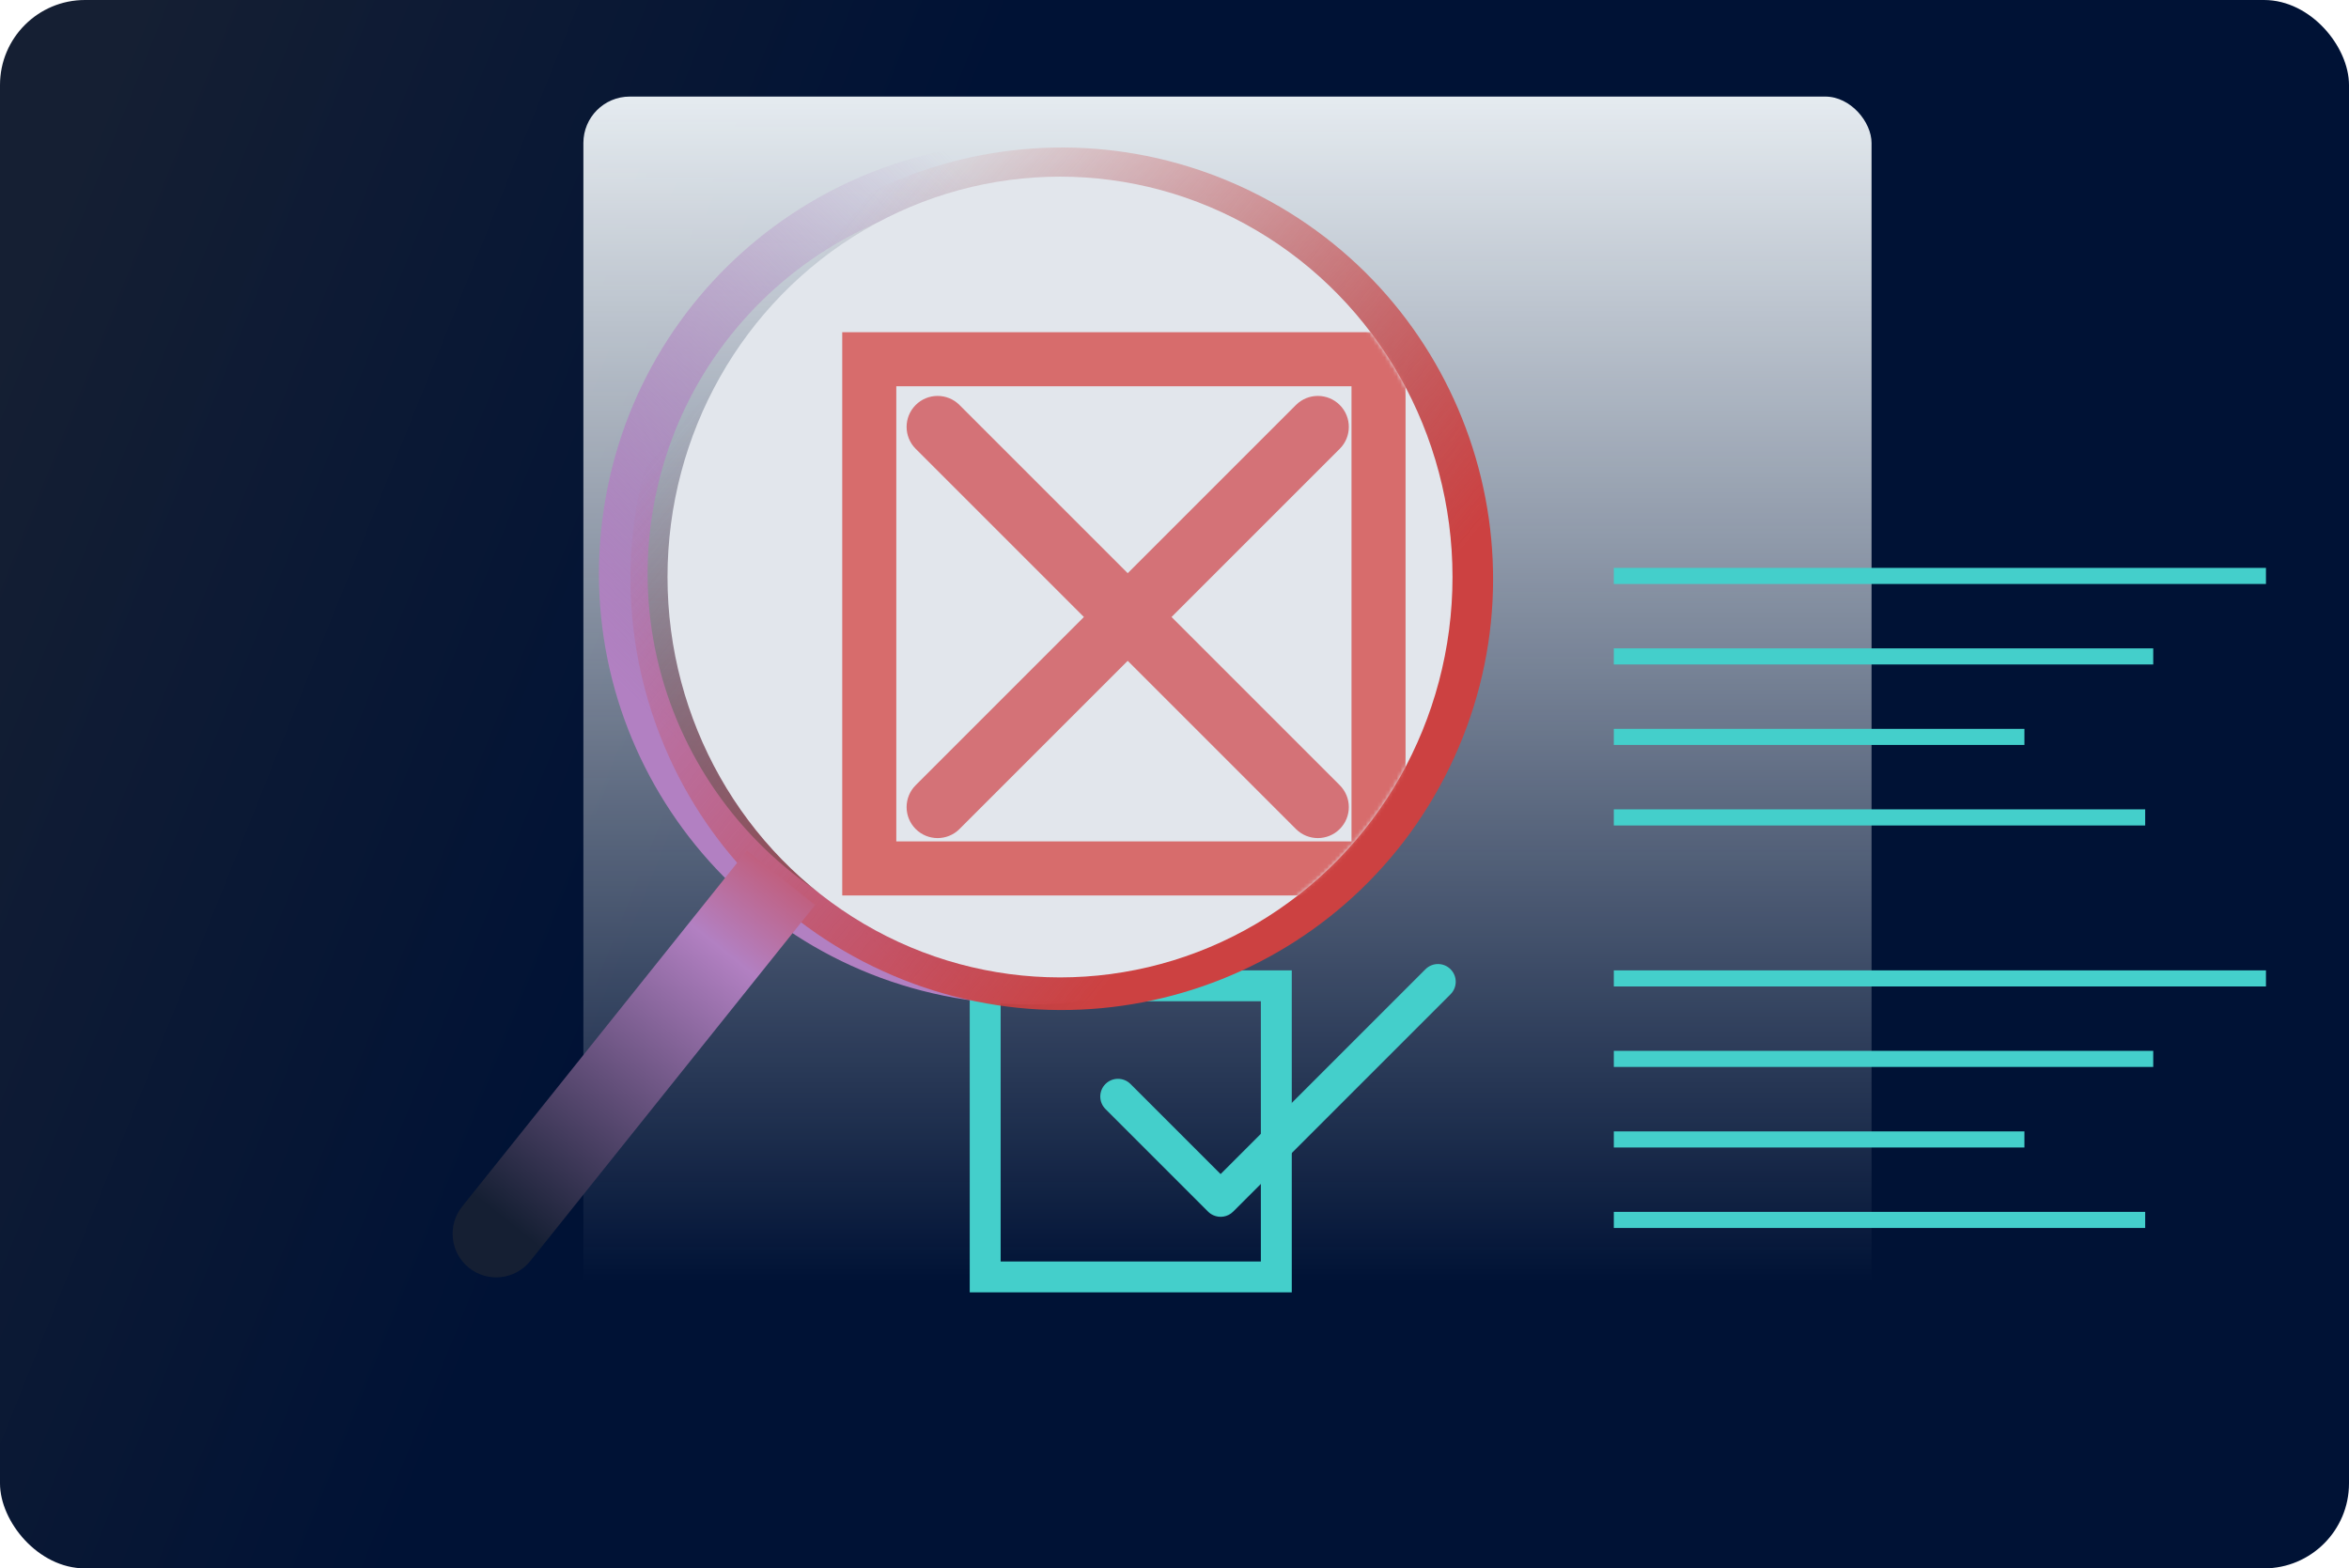 <svg width="608" height="406" viewBox="0 0 608 406" fill="none" xmlns="http://www.w3.org/2000/svg">
<g clip-path="url(#clip0_10995_42927)">
<rect width="608" height="406" rx="22" fill="url(#paint0_linear_10995_42927)"/>
<rect x="151" y="25" width="333.419" height="323" rx="12" fill="url(#paint1_linear_10995_42927)"/>
<rect x="330.354" y="226.355" width="75.355" height="75.355" transform="rotate(180 330.354 226.355)" stroke="#44CFCB" stroke-width="8"/>
<rect x="330.354" y="330.548" width="75.355" height="75.355" transform="rotate(180 330.354 330.548)" stroke="#44CFCB" stroke-width="8"/>
<path d="M263.635 218.752C262.821 217.938 262.821 216.618 263.635 215.804L319.901 159.538C320.715 158.724 322.034 158.724 322.848 159.538V159.538C323.662 160.352 323.662 161.671 322.848 162.485L266.582 218.752C265.768 219.565 264.448 219.565 263.635 218.752V218.752Z" fill="url(#paint2_linear_10995_42927)"/>
<path d="M266.582 218.752L268.349 220.519L266.582 218.752ZM322.848 162.485L321.08 160.717L322.848 162.485ZM319.901 159.538L318.133 157.77L319.901 159.538ZM263.635 215.804L265.402 217.572L263.635 215.804ZM265.402 217.572L321.669 161.306L318.133 157.77L261.867 214.037L265.402 217.572ZM321.08 160.717L264.814 216.984L268.349 220.519L324.616 164.253L321.08 160.717ZM264.814 216.984C264.976 216.821 265.24 216.821 265.402 216.984L261.867 220.519C263.657 222.309 266.559 222.309 268.349 220.519L264.814 216.984ZM321.08 161.306C320.918 161.143 320.918 160.88 321.08 160.717L324.616 164.253C326.406 162.463 326.406 159.56 324.616 157.77L321.08 161.306ZM321.669 161.306C321.506 161.468 321.243 161.468 321.08 161.306L324.616 157.77C322.826 155.98 319.924 155.98 318.133 157.77L321.669 161.306ZM261.867 214.037C260.077 215.827 260.077 218.729 261.867 220.519L265.402 216.984C265.565 217.146 265.565 217.41 265.402 217.572L261.867 214.037Z" fill="#D47176"/>
<path d="M322.848 218.752C323.662 217.938 323.662 216.618 322.848 215.804L266.581 159.538C265.767 158.724 264.448 158.724 263.634 159.538V159.538C262.82 160.352 262.82 161.671 263.634 162.485L319.901 218.752C320.715 219.565 322.034 219.565 322.848 218.752V218.752Z" fill="url(#paint3_linear_10995_42927)"/>
<path d="M319.901 218.752L318.133 220.519L319.901 218.752ZM263.634 162.485L265.402 160.717L263.634 162.485ZM266.581 159.538L268.349 157.77L266.581 159.538ZM322.848 215.804L321.08 217.572L322.848 215.804ZM321.08 217.572L264.813 161.306L268.349 157.77L324.616 214.037L321.08 217.572ZM265.402 160.717L321.669 216.984L318.133 220.519L261.866 164.253L265.402 160.717ZM321.669 216.984C321.506 216.821 321.243 216.821 321.08 216.984L324.616 220.519C322.825 222.309 319.923 222.309 318.133 220.519L321.669 216.984ZM265.402 161.306C265.564 161.143 265.564 160.88 265.402 160.717L261.866 164.253C260.076 162.463 260.076 159.56 261.866 157.77L265.402 161.306ZM264.813 161.306C264.976 161.468 265.239 161.468 265.402 161.306L261.866 157.77C263.657 155.98 266.559 155.98 268.349 157.77L264.813 161.306ZM324.616 214.037C326.406 215.827 326.406 218.729 324.616 220.519L321.08 216.984C320.917 217.146 320.917 217.41 321.08 217.572L324.616 214.037Z" fill="#D47176"/>
<path fill-rule="evenodd" clip-rule="evenodd" d="M315.073 312.303C314.846 312.202 314.633 312.058 314.446 311.872L287.898 285.324C287.085 284.51 287.085 283.19 287.898 282.377C288.712 281.563 290.032 281.563 290.845 282.377L315.934 307.465L370.733 252.667C371.546 251.853 372.866 251.853 373.68 252.667C374.493 253.481 374.493 254.8 373.68 255.614L317.413 311.881C316.78 312.513 315.842 312.654 315.073 312.303Z" fill="url(#paint4_linear_10995_42927)"/>
<path d="M315.073 312.303L316.112 310.029C316.104 310.025 316.096 310.022 316.088 310.018L315.073 312.303ZM314.446 311.872L312.679 313.639L314.446 311.872ZM287.898 285.324L289.666 283.556L289.666 283.556L287.898 285.324ZM287.898 282.377L286.131 280.609L286.131 280.609L287.898 282.377ZM290.845 282.377L292.613 280.609L292.613 280.609L290.845 282.377ZM315.934 307.465L314.166 309.233C315.143 310.209 316.726 310.209 317.702 309.233L315.934 307.465ZM370.733 252.667L372.5 254.435L372.5 254.435L370.733 252.667ZM373.68 252.667L371.912 254.435L371.912 254.435L373.68 252.667ZM373.68 255.614L371.912 253.846L371.912 253.846L373.68 255.614ZM317.413 311.881L315.645 310.113L315.645 310.113L317.413 311.881ZM316.088 310.018C316.137 310.04 316.18 310.07 316.214 310.104L312.679 313.639C313.086 314.046 313.555 314.364 314.058 314.588L316.088 310.018ZM316.214 310.104L289.666 283.556L286.131 287.091L312.679 313.639L316.214 310.104ZM289.666 283.556C289.829 283.718 289.829 283.982 289.666 284.144L286.131 280.609C284.341 282.399 284.341 285.301 286.131 287.091L289.666 283.556ZM289.666 284.144C289.504 284.307 289.24 284.307 289.078 284.144L292.613 280.609C290.823 278.819 287.921 278.819 286.131 280.609L289.666 284.144ZM289.078 284.144L314.166 309.233L317.702 305.698L292.613 280.609L289.078 284.144ZM317.702 309.233L372.5 254.435L368.965 250.899L314.166 305.698L317.702 309.233ZM372.5 254.435C372.338 254.597 372.074 254.597 371.912 254.435L375.447 250.899C373.657 249.109 370.755 249.109 368.965 250.899L372.5 254.435ZM371.912 254.435C371.749 254.272 371.749 254.009 371.912 253.846L375.447 257.382C377.238 255.592 377.238 252.689 375.447 250.899L371.912 254.435ZM371.912 253.846L315.645 310.113L319.181 313.648L375.447 257.382L371.912 253.846ZM315.645 310.113C315.774 309.984 315.962 309.961 316.112 310.029L314.035 314.577C315.722 315.348 317.786 315.043 319.181 313.648L315.645 310.113Z" fill="#44CFCB"/>
<rect x="418.752" y="148.042" width="166.71" height="2.084" fill="#44CFCB" stroke="#44CFCB" stroke-width="2.084"/>
<rect x="418.752" y="252.235" width="166.71" height="2.084" fill="#44CFCB" stroke="#44CFCB" stroke-width="2.084"/>
<rect x="418.752" y="168.881" width="137.535" height="2.084" fill="#44CFCB" stroke="#44CFCB" stroke-width="2.084"/>
<rect x="418.752" y="273.074" width="137.535" height="2.084" fill="#44CFCB" stroke="#44CFCB" stroke-width="2.084"/>
<rect x="418.752" y="189.719" width="104.194" height="2.084" fill="#44CFCB" stroke="#44CFCB" stroke-width="2.084"/>
<rect x="418.752" y="293.913" width="104.194" height="2.084" fill="#44CFCB" stroke="#44CFCB" stroke-width="2.084"/>
<rect x="418.752" y="210.558" width="135.452" height="2.084" fill="#44CFCB" stroke="#44CFCB" stroke-width="2.084"/>
<rect x="418.752" y="314.751" width="135.452" height="2.084" fill="#44CFCB" stroke="#44CFCB" stroke-width="2.084"/>
<path d="M163.07 132.631C171.782 75.425 225.22 36.112 282.427 44.825L283.456 38.065C222.516 28.784 165.591 70.662 156.31 131.602L163.07 132.631ZM282.427 44.825C339.633 53.537 378.946 106.975 370.233 164.181L376.993 165.211C386.274 104.271 344.396 47.346 283.456 38.065L282.427 44.825ZM370.233 164.181C361.521 221.388 308.083 260.7 250.876 251.988L249.847 258.748C310.787 268.029 367.712 226.151 376.993 165.211L370.233 164.181ZM250.876 251.988C193.67 243.276 154.357 189.838 163.07 132.631L156.31 131.602C147.029 192.542 188.907 249.467 249.847 258.748L250.876 251.988ZM371.297 164.343C380.099 106.549 340.383 52.562 282.589 43.761L281.559 50.52C335.62 58.753 372.771 109.253 364.538 163.314L371.297 164.343ZM282.589 43.761C224.794 34.959 170.808 74.675 162.006 132.469L168.765 133.499C176.999 79.438 227.498 42.287 281.559 50.52L282.589 43.761ZM162.006 132.469C153.204 190.263 192.92 244.25 250.714 253.052L251.744 246.293C197.683 238.059 160.532 187.56 168.765 133.499L162.006 132.469ZM250.714 253.052C308.509 261.854 362.495 222.138 371.297 164.343L364.538 163.314C356.304 217.375 305.805 254.526 251.744 246.293L250.714 253.052Z" fill="url(#paint5_linear_10995_42927)"/>
<path d="M180.603 103.996C205.914 51.959 268.617 30.293 320.654 55.604L323.645 49.455C268.212 22.492 201.417 45.572 174.455 101.005L180.603 103.996ZM320.654 55.604C372.691 80.914 394.357 143.617 369.046 195.655L375.195 198.645C402.158 143.212 379.078 76.418 323.645 49.455L320.654 55.604ZM369.046 195.655C343.735 247.692 281.032 269.358 228.995 244.047L226.005 250.195C281.438 277.158 348.232 254.078 375.195 198.645L369.046 195.655ZM228.995 244.047C176.958 218.736 155.292 156.033 180.603 103.996L174.455 101.005C147.492 156.438 170.572 223.233 226.005 250.195L228.995 244.047ZM370.921 196.566C396.735 143.494 374.638 79.543 321.566 53.729L318.575 59.878C368.252 84.04 388.935 143.899 364.772 193.576L370.921 196.566ZM321.566 53.729C268.494 27.915 204.543 50.011 178.729 103.084L184.877 106.075C209.04 56.398 268.899 35.715 318.575 59.878L321.566 53.729ZM178.729 103.084C152.914 156.156 175.011 220.107 228.084 245.921L231.074 239.773C181.398 215.61 160.715 155.751 184.877 106.075L178.729 103.084ZM228.084 245.921C281.156 271.736 345.106 249.639 370.921 196.566L364.772 193.576C340.609 243.252 280.751 263.935 231.074 239.773L228.084 245.921Z" fill="url(#paint6_linear_10995_42927)"/>
<ellipse cx="274.366" cy="149.37" rx="101.592" ry="103.645" fill="#E2E6EC"/>
<path d="M193.342 220.177L210.971 234.28L137.251 326.432C133.356 331.3 126.253 332.089 121.385 328.195V328.195C116.517 324.3 115.727 317.197 119.622 312.329L193.342 220.177Z" fill="url(#paint7_linear_10995_42927)"/>
<mask id="mask0_10995_42927" style="mask-type:alpha" maskUnits="userSpaceOnUse" x="172" y="45" width="204" height="209">
<ellipse cx="274.367" cy="149.37" rx="101.592" ry="103.645" fill="#D6DBE4"/>
</mask>
<g mask="url(#mask0_10995_42927)">
<rect x="356.81" y="224.81" width="131.813" height="131.813" transform="rotate(180 356.81 224.81)" stroke="#D76B6B" stroke-width="13.994"/>
<path d="M240.102 211.509C238.678 210.086 238.678 207.778 240.102 206.354L338.525 107.931C339.948 106.508 342.256 106.508 343.68 107.931V107.931C345.103 109.355 345.103 111.663 343.68 113.086L245.257 211.509C243.833 212.933 241.525 212.933 240.102 211.509V211.509Z" fill="url(#paint8_linear_10995_42927)"/>
<path d="M245.257 211.509L242.165 208.417L245.257 211.509ZM343.68 113.086L346.772 116.179L343.68 113.086ZM338.525 107.931L341.617 111.024L338.525 107.931ZM240.102 206.354L237.01 203.262L240.102 206.354ZM243.194 209.446L341.617 111.024L335.432 104.839L237.01 203.262L243.194 209.446ZM340.587 109.994L242.165 208.417L248.349 214.602L346.772 116.179L340.587 109.994ZM242.165 208.417C242.449 208.133 242.91 208.133 243.194 208.417L237.01 214.602C240.141 217.733 245.218 217.733 248.349 214.602L242.165 208.417ZM340.587 111.024C340.303 110.739 340.303 110.278 340.587 109.994L346.772 116.179C349.903 113.047 349.903 107.971 346.772 104.839L340.587 111.024ZM341.617 111.024C341.333 111.308 340.872 111.308 340.587 111.024L346.772 104.839C343.641 101.708 338.564 101.708 335.432 104.839L341.617 111.024ZM237.01 203.262C233.878 206.393 233.878 211.47 237.01 214.602L243.194 208.417C243.478 208.701 243.478 209.162 243.194 209.446L237.01 203.262Z" fill="#D47176"/>
<path d="M343.678 211.509C345.102 210.086 345.102 207.778 343.678 206.354L245.256 107.931C243.832 106.508 241.524 106.508 240.101 107.931V107.931C238.677 109.355 238.677 111.663 240.101 113.086L338.523 211.509C339.947 212.933 342.255 212.933 343.678 211.509V211.509Z" fill="url(#paint9_linear_10995_42927)"/>
<path d="M338.523 211.509L341.616 208.417L338.523 211.509ZM240.101 113.086L237.008 116.179L240.101 113.086ZM245.256 107.931L242.163 111.024L245.256 107.931ZM343.678 206.354L346.771 203.262L343.678 206.354ZM340.586 209.446L242.163 111.024L248.348 104.839L346.771 203.262L340.586 209.446ZM243.193 109.994L341.616 208.417L335.431 214.602L237.008 116.179L243.193 109.994ZM341.616 208.417C341.331 208.133 340.87 208.133 340.586 208.417L346.771 214.602C343.639 217.733 338.563 217.733 335.431 214.602L341.616 208.417ZM243.193 111.024C243.477 110.739 243.477 110.278 243.193 109.994L237.008 116.179C233.877 113.047 233.877 107.971 237.008 104.839L243.193 111.024ZM242.163 111.024C242.448 111.308 242.909 111.308 243.193 111.024L237.008 104.839C240.14 101.708 245.217 101.708 248.348 104.839L242.163 111.024ZM346.771 203.262C349.902 206.393 349.902 211.47 346.771 214.602L340.586 208.417C340.302 208.701 340.302 209.162 340.586 209.446L346.771 203.262Z" fill="#D47176"/>
</g>
<g filter="url(#filter0_b_10995_42927)">
<ellipse cx="274.366" cy="149.37" rx="101.592" ry="103.645" fill="white" fill-opacity="0.01"/>
</g>
</g>
<defs>
<filter id="filter0_b_10995_42927" x="164.773" y="37.726" width="219.185" height="223.289" filterUnits="userSpaceOnUse" color-interpolation-filters="sRGB">
<feFlood flood-opacity="0" result="BackgroundImageFix"/>
<feGaussianBlur in="BackgroundImageFix" stdDeviation="4"/>
<feComposite in2="SourceAlpha" operator="in" result="effect1_backgroundBlur_10995_42927"/>
<feBlend mode="normal" in="SourceGraphic" in2="effect1_backgroundBlur_10995_42927" result="shape"/>
</filter>
<linearGradient id="paint0_linear_10995_42927" x1="226.29" y1="97.214" x2="27.901" y2="17.547" gradientUnits="userSpaceOnUse">
<stop stop-color="#001235"/>
<stop offset="1" stop-color="#151F33"/>
</linearGradient>
<linearGradient id="paint1_linear_10995_42927" x1="317.71" y1="25" x2="317.71" y2="331.85" gradientUnits="userSpaceOnUse">
<stop stop-color="#E5EBF0"/>
<stop offset="1" stop-color="#E5EBF0" stop-opacity="0"/>
</linearGradient>
<linearGradient id="paint2_linear_10995_42927" x1="280.89" y1="217.634" x2="361.524" y2="160.455" gradientUnits="userSpaceOnUse">
<stop stop-color="#945E6A"/>
<stop offset="1" stop-color="#D57074"/>
</linearGradient>
<linearGradient id="paint3_linear_10995_42927" x1="305.593" y1="217.634" x2="224.959" y2="160.455" gradientUnits="userSpaceOnUse">
<stop stop-color="#945E6A"/>
<stop offset="1" stop-color="#D57074"/>
</linearGradient>
<linearGradient id="paint4_linear_10995_42927" x1="313.501" y1="309.972" x2="396.556" y2="225.186" gradientUnits="userSpaceOnUse">
<stop stop-color="#44CFCB"/>
<stop offset="1" stop-color="#46B1C9"/>
</linearGradient>
<linearGradient id="paint5_linear_10995_42927" x1="223.313" y1="241.478" x2="335.389" y2="132.287" gradientUnits="userSpaceOnUse">
<stop stop-color="#B280C2"/>
<stop offset="1" stop-color="#B280C2" stop-opacity="0"/>
</linearGradient>
<linearGradient id="paint6_linear_10995_42927" x1="308.189" y1="228.106" x2="171.056" y2="115.963" gradientUnits="userSpaceOnUse">
<stop stop-color="#CC4141"/>
<stop offset="1" stop-color="#CC4141" stop-opacity="0"/>
</linearGradient>
<linearGradient id="paint7_linear_10995_42927" x1="202.156" y1="227.228" x2="121.385" y2="328.195" gradientUnits="userSpaceOnUse">
<stop stop-color="#C06080"/>
<stop offset="0.185" stop-color="#B280C2"/>
<stop offset="0.88" stop-color="#151F33"/>
</linearGradient>
<linearGradient id="paint8_linear_10995_42927" x1="270.885" y1="208.17" x2="408.015" y2="110.93" gradientUnits="userSpaceOnUse">
<stop stop-color="#945E6A"/>
<stop offset="1" stop-color="#D57074"/>
</linearGradient>
<linearGradient id="paint9_linear_10995_42927" x1="312.895" y1="208.17" x2="175.765" y2="110.93" gradientUnits="userSpaceOnUse">
<stop stop-color="#945E6A"/>
<stop offset="1" stop-color="#D57074"/>
</linearGradient>
<clipPath id="clip0_10995_42927">
<rect width="608" height="406" rx="22" fill="white"/>
</clipPath>
</defs>
</svg>
